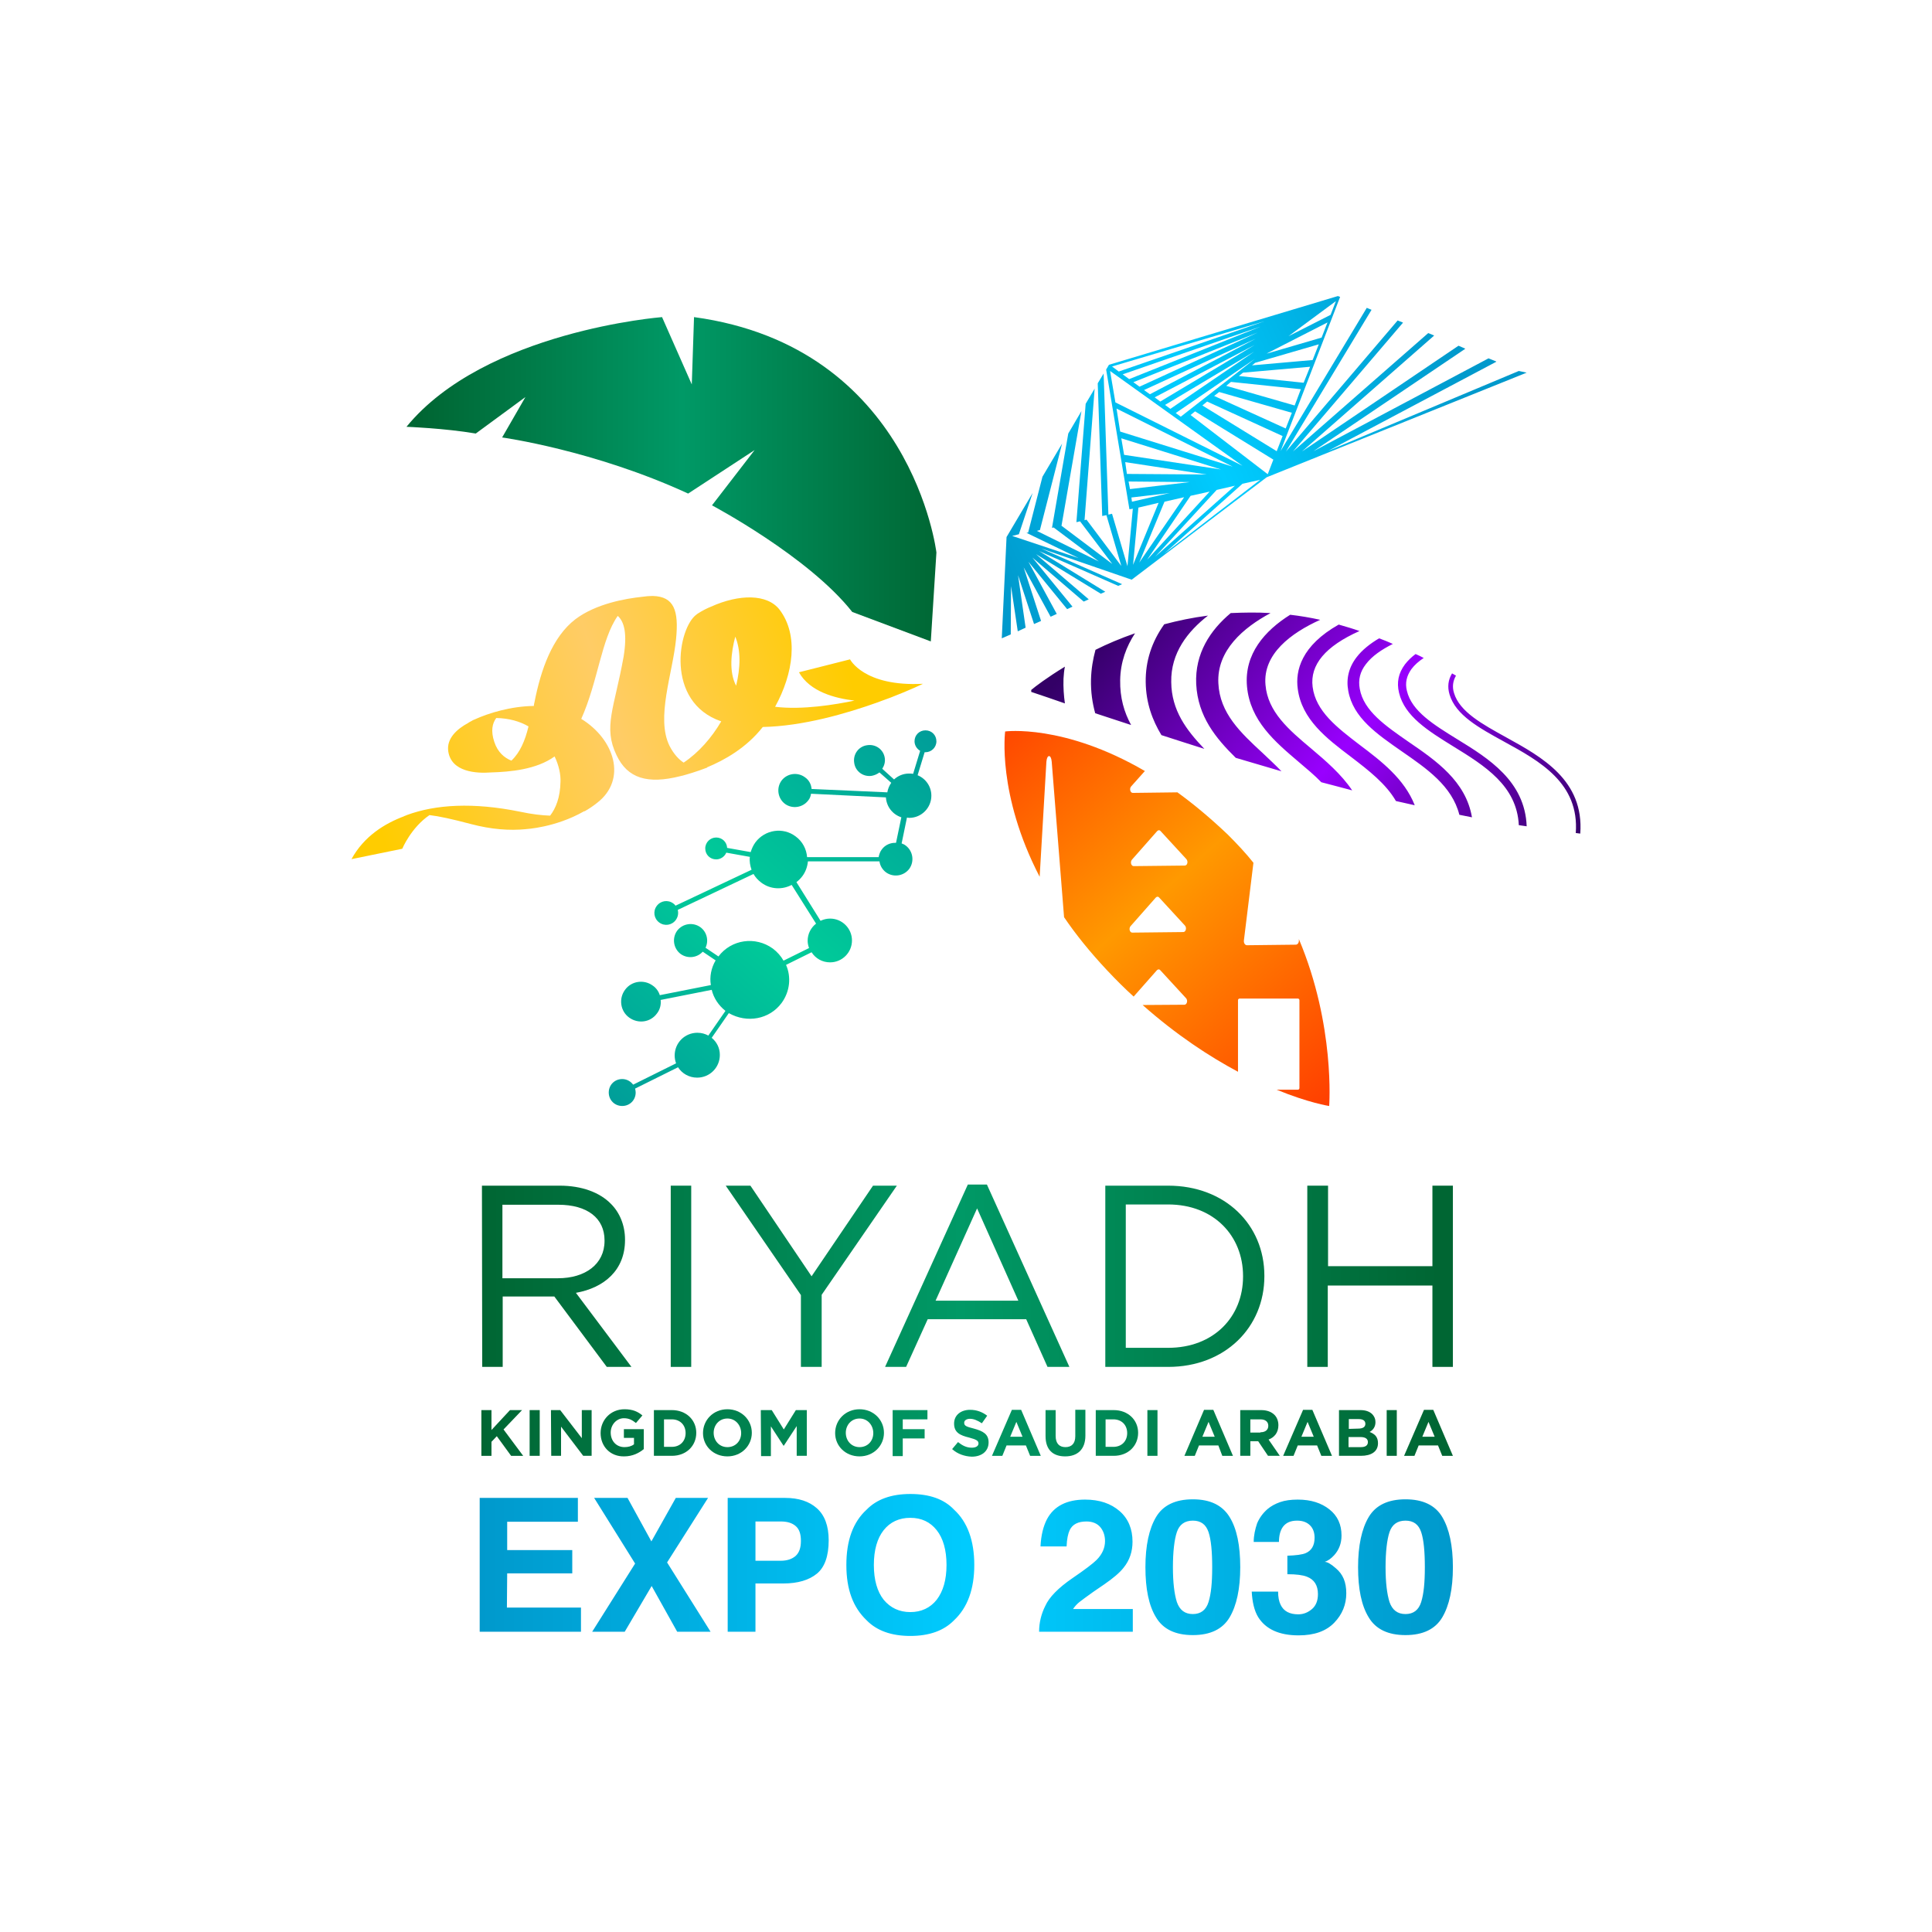 <?xml version="1.0" encoding="UTF-8"?><svg id="a" xmlns="http://www.w3.org/2000/svg" width="650" height="650" xmlns:xlink="http://www.w3.org/1999/xlink" viewBox="0 0 650 650"><defs><style>.ai{fill:url(#ah);}.ai,.aj,.ak,.al,.am,.an,.ao,.ap,.aq,.ar,.as,.at,.au,.av,.aw,.ax,.ay,.az,.ba,.bb,.bc,.bd,.be,.bf,.bg,.bh,.bi,.bj,.bk,.bl,.bm,.bn,.bo{stroke-width:0px;}.aj{fill:url(#ag);}.ak{fill:url(#aa);}.al{fill:url(#af);}.am{fill:url(#ae);}.an{fill:url(#ab);}.ao{fill:url(#ad);}.ap{fill:url(#ac);}.aq{fill:url(#b);}.ar{fill:url(#v);}.as{fill:url(#c);}.at{fill:url(#e);}.au{fill:url(#y);}.av{fill:url(#z);}.aw{fill:url(#x);}.ax{fill:url(#w);}.ay{fill:url(#u);}.az{fill:url(#t);}.ba{fill:url(#f);}.bb{fill:url(#d);}.bc{fill:url(#s);}.bd{fill:url(#j);}.be{fill:url(#q);}.bf{fill:url(#r);}.bg{fill:url(#i);}.bh{fill:url(#h);}.bi{fill:url(#m);}.bj{fill:url(#g);}.bk{fill:url(#o);}.bl{fill:url(#p);}.bm{fill:url(#k);}.bn{fill:url(#n);}.bo{fill:url(#l);}</style><linearGradient id="b" x1="162.142" y1="269.28" x2="484.091" y2="269.28" gradientTransform="translate(0 160.11)" gradientUnits="userSpaceOnUse"><stop offset="0" stop-color="#063"/><stop offset=".5" stop-color="#096"/><stop offset="1" stop-color="#063"/></linearGradient><linearGradient id="c" x1="162.166" y1="269.28" x2="484.115" y2="269.28" xlink:href="#b"/><linearGradient id="d" x1="162.166" y1="269.28" x2="484.115" y2="269.28" xlink:href="#b"/><linearGradient id="e" x1="162.166" y1="269.092" x2="484.115" y2="269.092" xlink:href="#b"/><linearGradient id="f" x1="162.166" y1="269.28" x2="484.115" y2="269.28" xlink:href="#b"/><linearGradient id="g" x1="162.166" y1="269.28" x2="484.115" y2="269.28" xlink:href="#b"/><linearGradient id="h" x1="162.166" y1="321.995" x2="484.115" y2="321.995" xlink:href="#b"/><linearGradient id="i" x1="162.166" y1="321.995" x2="484.115" y2="321.995" xlink:href="#b"/><linearGradient id="j" x1="162.166" y1="321.995" x2="484.115" y2="321.995" xlink:href="#b"/><linearGradient id="k" x1="162.166" y1="321.948" x2="484.115" y2="321.948" xlink:href="#b"/><linearGradient id="l" x1="162.166" y1="321.995" x2="484.115" y2="321.995" xlink:href="#b"/><linearGradient id="m" x1="162.166" y1="321.947" x2="484.115" y2="321.947" xlink:href="#b"/><linearGradient id="n" x1="162.166" y1="322.042" x2="484.115" y2="322.042" xlink:href="#b"/><linearGradient id="o" x1="162.166" y1="321.947" x2="484.115" y2="321.947" xlink:href="#b"/><linearGradient id="p" x1="162.166" y1="322.042" x2="484.115" y2="322.042" xlink:href="#b"/><linearGradient id="q" x1="162.166" y1="322.089" x2="484.115" y2="322.089" xlink:href="#b"/><linearGradient id="r" x1="162.166" y1="321.947" x2="484.115" y2="321.947" xlink:href="#b"/><linearGradient id="s" x1="162.166" y1="322.042" x2="484.115" y2="322.042" xlink:href="#b"/><linearGradient id="t" x1="162.166" y1="321.995" x2="484.115" y2="321.995" xlink:href="#b"/><linearGradient id="u" x1="162.166" y1="321.995" x2="484.115" y2="321.995" xlink:href="#b"/><linearGradient id="v" x1="162.166" y1="321.947" x2="484.115" y2="321.947" xlink:href="#b"/><linearGradient id="w" x1="162.166" y1="321.995" x2="484.115" y2="321.995" xlink:href="#b"/><linearGradient id="x" x1="162.166" y1="321.947" x2="484.115" y2="321.947" xlink:href="#b"/><linearGradient id="y" x1="162.166" y1="321.995" x2="484.115" y2="321.995" xlink:href="#b"/><linearGradient id="z" x1="162.166" y1="321.995" x2="484.115" y2="321.995" xlink:href="#b"/><linearGradient id="aa" x1="162.166" y1="321.947" x2="484.115" y2="321.947" xlink:href="#b"/><linearGradient id="ab" x1="161.387" y1="366.403" x2="488.811" y2="366.403" gradientTransform="translate(0 160.11)" gradientUnits="userSpaceOnUse"><stop offset="0" stop-color="#09c"/><stop offset=".51" stop-color="#0cf"/><stop offset="1" stop-color="#09c"/></linearGradient><linearGradient id="ac" x1="141.564" y1="1.131" x2="317.363" y2="1.131" xlink:href="#b"/><linearGradient id="ad" x1="122.929" y1="104.066" x2="280.707" y2="51.738" gradientTransform="translate(0 160.11)" gradientUnits="userSpaceOnUse"><stop offset="0" stop-color="#fc0"/><stop offset=".52" stop-color="#fc6"/><stop offset="1" stop-color="#fc0"/></linearGradient><linearGradient id="ae" x1="317.588" y1="79.959" x2="196.835" y2="213.596" gradientTransform="translate(0 160.11)" gradientUnits="userSpaceOnUse"><stop offset="0" stop-color="#099"/><stop offset=".52" stop-color="#0c9"/><stop offset="1" stop-color="#099"/></linearGradient><linearGradient id="af" x1="486.03" y1="-50.61" x2="327.346" y2="21.279" xlink:href="#ab"/><linearGradient id="ag" x1="382.787" y1="38.345" x2="508.369" y2="149.753" gradientTransform="translate(0 160.11)" gradientUnits="userSpaceOnUse"><stop offset="0" stop-color="#306"/><stop offset=".52" stop-color="#90f"/><stop offset="1" stop-color="#306"/></linearGradient><linearGradient id="ah" x1="327.669" y1="69.807" x2="458.079" y2="217.121" gradientTransform="translate(0 160.11)" gradientUnits="userSpaceOnUse"><stop offset="0" stop-color="#f30"/><stop offset=".48" stop-color="#f90"/><stop offset="1" stop-color="#f30"/></linearGradient></defs><path class="aq" d="M162.142,398.904h26.145c7.456,0,13.497,2.265,17.273,6.135,2.926,2.926,4.719,7.173,4.719,11.987v.189c0,10.099-6.985,16.046-16.517,17.744l18.688,24.918h-8.306l-17.65-23.691h-17.367v23.691h-6.89l-.094-60.973h0ZM187.721,430.051c9.155,0,15.668-4.719,15.668-12.553v-.189c0-7.456-5.758-11.987-15.574-11.987h-18.783v24.729h18.688Z"/><path class="as" d="M225.664,398.904h6.89v60.973h-6.89v-60.973Z"/><path class="bb" d="M269.459,435.714l-25.295-36.81h8.306l20.576,30.487,20.67-30.487h8.023l-25.295,36.716v24.257h-6.985v-24.163h0Z"/><path class="at" d="M325.618,398.526h6.418l27.749,61.351h-7.362l-7.173-16.046h-33.129l-7.268,16.046h-7.079l27.844-61.351h0ZM342.607,437.602l-13.875-31.053-13.969,31.053h27.844Z"/><path class="ba" d="M371.867,398.904h21.142c19.16,0,32.374,13.12,32.374,30.298v.189c0,17.178-13.214,30.487-32.374,30.487h-21.142v-60.973h0ZM393.009,453.459c15.385,0,25.201-10.477,25.201-23.974v-.189c0-13.497-9.816-24.068-25.201-24.068h-14.252v48.231l14.252 0h0Z"/><path class="bj" d="M439.919,398.904h6.89v27.089h35.111v-27.089h6.89v60.973h-6.89v-27.372h-35.206v27.372h-6.89v-60.973h.094Z"/><path class="bh" d="M161.953,474.412h3.398v6.701l6.229-6.701h4.059l-6.229,6.513,6.607,8.872h-4.059l-4.814-6.607-1.793,1.888v4.719h-3.398v-15.385h0Z"/><path class="bg" d="M178.188,474.412h3.398v15.385h-3.398v-15.385h0Z"/><path class="bd" d="M185.361,474.412h3.115l7.268,9.439v-9.439h3.304v15.385h-2.832l-7.456-9.816v9.816h-3.304l-.094-15.385h0Z"/><path class="bm" d="M202.067,482.152h0c0-4.436,3.398-8.023,8.023-8.023,2.737,0,4.436.755,6.041,2.076l-2.171,2.548c-1.227-.944-2.265-1.605-4.059-1.605-2.454,0-4.436,2.171-4.436,4.814h0c0,2.832,1.888,4.908,4.625,4.908,1.227,0,2.36-.283,3.209-.944v-2.171h-3.398v-2.926h6.701v6.701c-1.605,1.321-3.775,2.454-6.607,2.454-4.625.094-7.928-3.303-7.928-7.834h0Z"/><path class="bo" d="M220,474.412h6.041c4.814,0,8.212,3.304,8.212,7.645h0c0,4.342-3.304,7.74-8.212,7.74h-6.041v-15.385h0ZM226.041,486.777c2.737,0,4.625-1.888,4.625-4.625h0c0-2.737-1.888-4.625-4.625-4.625h-2.643v9.25h2.643v0Z"/><path class="bi" d="M236.518,482.152h0c0-4.436,3.492-8.023,8.212-8.023s8.212,3.587,8.212,7.928h0c0,4.342-3.492,7.928-8.212,7.928s-8.212-3.492-8.212-7.834ZM249.354,482.152h0c0-2.643-1.888-4.908-4.625-4.908s-4.625,2.171-4.625,4.814h0c0,2.643,1.888,4.814,4.625,4.814s4.625-2.076,4.625-4.719h0Z"/><path class="bn" d="M255.961,474.412h3.681l4.059,6.513,4.059-6.513h3.681v15.385h-3.398v-10.005l-4.342,6.607h-.094l-4.247-6.513v10.005h-3.304l-.094-15.479h0Z"/><path class="bk" d="M280.974,482.152h0c0-4.436,3.492-8.023,8.212-8.023s8.212,3.587,8.212,7.928h0c0,4.342-3.492,7.928-8.212,7.928s-8.212-3.492-8.212-7.834ZM293.81,482.152h0c0-2.643-1.888-4.908-4.625-4.908s-4.625,2.171-4.625,4.814h0c0,2.643,1.888,4.814,4.625,4.814s4.625-2.076,4.625-4.719h0Z"/><path class="bl" d="M300.323,474.412h11.704v3.115h-8.306v3.304h7.362v3.115h-7.362v5.946h-3.398v-15.479h0Z"/><path class="be" d="M320.332,487.532l1.982-2.36c1.416,1.133,2.832,1.888,4.625,1.888,1.416,0,2.265-.566,2.265-1.416h0c0-.849-.566-1.321-3.115-1.982-3.115-.755-5.097-1.699-5.097-4.719h0c0-2.832,2.265-4.625,5.38-4.625,2.265,0,4.153.755,5.758,1.982l-1.793,2.548c-1.416-.944-2.737-1.51-3.964-1.51s-1.982.566-1.982,1.321h0c0,1.038.661,1.321,3.304,1.982,3.115.849,4.908,1.888,4.908,4.625h0c0,3.02-2.36,4.814-5.663,4.814-2.36-.094-4.719-.849-6.607-2.548h0Z"/><path class="bf" d="M340.437,474.318h3.115l6.607,15.479h-3.587l-1.416-3.492h-6.513l-1.416,3.492h-3.492l6.701-15.479h0ZM344.023,483.379l-2.076-5.002-2.076,5.002h4.153Z"/><path class="bc" d="M351.763,483.19v-8.778h3.398v8.683c0,2.548,1.227,3.775,3.304,3.775s3.304-1.227,3.304-3.681v-8.872h3.398v8.683c0,4.625-2.643,6.985-6.796,6.985s-6.607-2.265-6.607-6.796h0Z"/><path class="az" d="M368.658,474.412h6.041c4.814,0,8.212,3.304,8.212,7.645h0c0,4.342-3.304,7.74-8.212,7.74h-6.041v-15.385h0ZM374.604,486.777c2.737,0,4.625-1.888,4.625-4.625h0c0-2.737-1.888-4.625-4.625-4.625h-2.643v9.25h2.643v0Z"/><path class="ay" d="M386.025,474.412h3.398v15.385h-3.398v-15.385h0Z"/><path class="ar" d="M405.091,474.318h3.115l6.607,15.479h-3.587l-1.321-3.492h-6.513l-1.416,3.492h-3.492l6.607-15.479h0ZM408.677,483.379l-2.076-5.002-2.076,5.002h4.153Z"/><path class="ax" d="M417.172,474.412h7.079c1.982,0,3.492.566,4.53,1.605.849.849,1.321,2.076,1.321,3.492h0c0,2.454-1.321,4.059-3.304,4.814l3.775,5.474h-3.964l-3.304-4.908h-2.643v4.908h-3.398v-15.385h-.094ZM424.062,481.869c1.699,0,2.643-.849,2.643-2.171h0c0-1.416-1.038-2.171-2.643-2.171h-3.398v4.436h3.398v-.094Z"/><path class="aw" d="M438.409,474.318h3.115l6.607,15.479h-3.587l-1.416-3.492h-6.513l-1.416,3.492h-3.492l6.701-15.479h0ZM441.995,483.379l-2.076-5.002-2.076,5.002h4.153Z"/><path class="au" d="M450.49,474.412h7.173c1.793,0,3.115.472,4.059,1.416.661.755,1.038,1.51,1.038,2.643h0c0,1.699-.944,2.737-1.982,3.304,1.793.661,2.832,1.699,2.832,3.775h0c0,2.832-2.265,4.247-5.758,4.247h-7.362v-15.385h0ZM456.908,480.642c1.51,0,2.454-.472,2.454-1.605h0c0-1.038-.755-1.605-2.265-1.605h-3.304v3.304l3.115-.094h0ZM457.852,486.871c1.51,0,2.36-.566,2.36-1.699h0c0-1.038-.755-1.699-2.548-1.699h-3.964v3.398h4.153Z"/><path class="av" d="M466.536,474.412h3.398v15.385h-3.398v-15.385h0Z"/><path class="ak" d="M479.089,474.318h3.115l6.607,15.479h-3.587l-1.416-3.492h-6.513l-1.416,3.492h-3.492l6.701-15.479h0ZM482.676,483.379l-2.076-5.002-2.076,5.002h4.153Z"/><path class="an" d="M274.838,507.447c-2.643-2.36-6.229-3.492-10.666-3.492h-19.349v45.022h9.344v-16.234h9.344c4.908,0,8.683-1.133,11.326-3.304s3.964-5.946,3.964-11.232c0-4.814-1.321-8.4-3.964-10.76h0ZM267.665,523.493c-1.227,1.038-2.832,1.605-5.002,1.605h-8.495v-13.214h8.495c2.171,0,3.775.472,5.002,1.51s1.793,2.643,1.793,5.002-.566,3.964-1.793,5.097h0ZM170.637,529.345h21.897v-7.834h-21.897v-9.533h23.785v-8.023h-33.035v45.022h34.073v-8.117h-24.918l.094-11.515h0ZM238.217,503.955h-10.854l-8.212,14.63-8.023-14.63h-11.232l13.78,22.086-14.441,22.936h10.949l9.061-15.385,8.589,15.385h11.232l-14.63-23.313,13.78-21.709h0ZM445.676,525.475c1.133-.378,2.171-1.133,3.209-2.265,1.605-1.793,2.454-3.964,2.454-6.607,0-3.681-1.321-6.607-4.059-8.778-2.737-2.171-6.229-3.304-10.666-3.304-2.36,0-4.342.283-5.946.849-1.605.566-3.02,1.321-4.247,2.36-1.605,1.416-2.737,3.02-3.492,4.814-.661,1.982-1.133,4.059-1.133,6.229h8.495c0-2.171.472-3.964,1.416-5.191,1.038-1.321,2.548-1.982,4.719-1.982,1.888,0,3.304.566,4.342,1.605,1.038,1.038,1.51,2.454,1.51,4.153,0,2.643-1.038,4.342-3.02,5.191-1.133.472-3.209.755-6.135.849v6.229c3.02,0,5.191.283,6.607.849,2.454.944,3.681,2.926,3.681,5.852,0,2.171-.661,3.87-1.982,5.002-1.321,1.133-2.832,1.793-4.625,1.793-2.926,0-4.908-1.038-5.946-3.209-.566-1.133-.849-2.643-.849-4.436h-8.872c.189,3.492.849,6.418,2.171,8.589,2.548,4.059,7.079,6.135,13.592,6.135,5.286,0,9.25-1.416,11.987-4.247s4.059-6.135,4.059-9.91-1.133-6.418-3.492-8.4c-1.699-1.51-2.926-2.171-3.775-2.171h0ZM401.315,504.427c-5.852,0-10.005,1.982-12.364,5.946s-3.587,9.627-3.587,16.895,1.133,12.931,3.587,16.895c2.36,3.964,6.513,5.946,12.364,5.946s10.005-1.982,12.364-5.946,3.587-9.627,3.587-16.895-1.133-12.931-3.587-16.895-6.513-5.946-12.364-5.946ZM406.601,538.972c-.849,2.737-2.643,4.059-5.286,4.059s-4.436-1.321-5.38-4.059c-.849-2.737-1.321-6.607-1.321-11.704s.472-9.25,1.321-11.798,2.643-3.87,5.38-3.87,4.436,1.321,5.286,3.87c.849,2.548,1.227,6.513,1.227,11.798s-.378,8.967-1.227,11.704ZM306.269,502.634c-6.418,0-11.326,1.793-14.724,5.286-4.53,4.153-6.796,10.288-6.796,18.594s2.265,14.252,6.796,18.594c3.398,3.492,8.306,5.286,14.724,5.286s11.326-1.793,14.724-5.286c4.53-4.247,6.796-10.477,6.796-18.594s-2.265-14.441-6.796-18.594c-3.398-3.587-8.306-5.286-14.724-5.286ZM315.141,538.217c-2.171,2.737-5.191,4.153-8.872,4.153s-6.701-1.416-8.967-4.153c-2.171-2.737-3.304-6.701-3.304-11.704s1.133-8.967,3.304-11.704,5.191-4.153,8.967-4.153,6.701,1.416,8.872,4.153,3.304,6.701,3.304,11.704-1.133,8.872-3.304,11.704h0ZM485.224,510.373c-2.36-3.964-6.513-5.946-12.364-5.946s-10.005,1.982-12.364,5.946c-2.36,3.964-3.587,9.627-3.587,16.895s1.133,12.931,3.587,16.895c2.36,3.964,6.513,5.946,12.364,5.946s10.005-1.982,12.364-5.946c2.36-3.964,3.587-9.627,3.587-16.895s-1.227-12.931-3.587-16.895ZM478.145,538.972c-.849,2.737-2.643,4.059-5.286,4.059s-4.436-1.321-5.38-4.059c-.849-2.737-1.321-6.607-1.321-11.704s.472-9.25,1.321-11.798,2.643-3.87,5.38-3.87,4.436,1.321,5.286,3.87c.849,2.548,1.227,6.513,1.227,11.798s-.378,8.967-1.227,11.704ZM363.183,538.972c.849-.661,2.36-1.793,4.625-3.398l3.587-2.454c3.02-2.076,5.286-3.964,6.607-5.663,2.076-2.548,3.02-5.474,3.02-8.778,0-4.247-1.416-7.74-4.342-10.288s-6.796-3.87-11.609-3.87c-6.135,0-10.477,2.171-12.836,6.607-1.227,2.36-1.982,5.38-2.171,9.155h8.778c.094-2.454.472-4.247,1.038-5.474.944-1.982,2.832-2.926,5.663-2.926,1.982,0,3.587.661,4.625,1.888,1.038,1.227,1.605,2.832,1.605,4.719,0,2.265-.944,4.436-2.832,6.324-1.227,1.227-3.964,3.304-8.117,6.135-4.814,3.304-7.834,6.418-9.155,9.344-1.321,2.643-2.076,5.569-2.076,8.683h31.525v-7.645h-20.104c.661-.944,1.321-1.699,2.171-2.36h0Z"/><path class="ap" d="M176.772,133.586l-7.834,13.592s30.864,4.247,62.578,18.877l22.369-14.63-14.347,18.594s32.469,17.178,47.193,35.867l26.428,9.91,1.888-29.92s-8.212-69.185-81.549-79.19l-.755,22.653-10.005-22.653s-59.557,4.625-85.985,36.905c0,0,12.742.472,23.313,2.265l16.706-12.27h0Z"/><path class="ao" d="M285.976,221.837l-17.178,4.342c3.681,6.607,12.27,8.778,18.688,9.533-6.324,1.321-17.556,3.209-26.711,2.076,6.135-11.137,8.023-24.068,1.51-32.657-4.153-5.38-13.592-5.286-23.03-1.038-1.416.566-2.926,1.321-4.53,2.36-.283.189-.378.283-.378.283-6.229,4.436-10.76,29.448,8.306,35.961-3.209,5.474-7.551,10.477-12.648,13.875-1.605-1.038-3.304-2.832-4.719-5.569-4.719-9.439,1.038-24.446,2.171-36.055.944-9.533-.661-14.252-7.834-14.441h.094-.189c-1.038,0-2.265.094-3.492.283-5.38.566-15.479,2.265-22.464,7.551-7.74,5.946-11.609,16.895-13.78,28.033-.094.378-.189.755-.189,1.133-7.645.094-15.196,2.36-20.104,4.625h0c-.283.094-.472.189-.755.378-.378.189-.661.378-1.038.566l-.094.094h0c-3.87,2.076-7.456,5.286-6.796,9.627,1.038,6.985,9.533,7.456,14.347,7.079h0c6.418-.189,15.29-.944,21.426-5.38,1.51,3.115,2.076,6.229,1.982,8.495-.094,5.38-1.605,8.967-3.492,11.421-2.832-.094-6.135-.472-10.099-1.321-15.762-3.209-28.41-2.454-38.132,1.133-.094,0-.094.094-.189.094-.189.094-.472.189-.755.283h.094c-6.607,2.454-13.592,6.796-17.744,14.441l17.084-3.492s2.926-7.079,9.155-11.326c3.209.378,7.551,1.321,13.969,3.02,6.796,1.793,12.931,2.265,18.594,1.699h-.189s9.91-.472,19.538-5.946c.094-.094.189-.094.283-.094,0,0-.094,0-.094.094,1.51-.849,2.926-1.793,4.342-2.926,10.099-7.834,5.852-21.331-5.38-28.221,5.663-12.648,6.701-26.711,12.27-34.64,2.265,1.982,3.209,6.135,1.982,13.686-3.115,17.367-6.985,23.691-2.36,33.224,3.681,7.74,10.382,9.816,21.52,6.985h0c.094,0,.189,0,.283-.094h.189c1.699-.472,4.719-1.321,8.4-2.737,0,0,.094,0,.094-.094h-.094c5.946-2.454,13.308-6.607,18.783-13.592,13.592-.283,28.127-4.53,38.698-8.306h0s1.699-.661,4.342-1.605c6.607-2.548,10.854-4.625,10.854-4.625-20.01,1.038-24.54-8.306-24.54-8.212h0ZM172.053,255.91c-2.36-.944-4.625-2.832-5.758-6.324-1.227-3.681-.661-6.229.661-8.023,4.342.094,7.928,1.133,10.854,2.832-1.133,4.719-2.832,8.778-5.758,11.515h0ZM247.655,230.709c-2.454-4.719-1.699-11.137-.283-16.517,1.888,4.53,1.793,10.382.283,16.517Z"/><path class="am" d="M262.946,337.459c2.832-3.87,3.304-8.778,1.51-12.836l8.589-4.247c1.321,2.076,3.587,3.398,6.229,3.398,4.059,0,7.362-3.304,7.362-7.362s-3.304-7.362-7.362-7.362c-1.133,0-2.265.283-3.209.755l-8.117-13.025c.755-.566,1.416-1.227,1.982-1.982,1.133-1.51,1.699-3.209,1.888-5.002h24.068c.189,1.416.944,2.737,2.171,3.681,2.454,1.793,5.946,1.321,7.834-1.133,1.793-2.454,1.321-5.946-1.133-7.834-.472-.378-.944-.566-1.416-.755l1.793-8.683c.283,0,.472.094.755.094,4.153,0,7.456-3.398,7.456-7.456,0-3.115-1.888-5.758-4.625-6.89l2.36-7.74h.283c1.982,0,3.681-1.605,3.681-3.681s-1.605-3.681-3.681-3.681-3.681,1.605-3.681,3.681c0,1.321.755,2.548,1.888,3.209l-2.36,7.74c-.472-.094-.944-.094-1.416-.094-1.888,0-3.681.755-5.002,1.982l-3.964-3.587c.661-1.038,1.038-2.265.849-3.587-.378-2.832-3.02-4.814-5.946-4.342-2.832.378-4.814,3.02-4.342,5.946.378,2.832,3.02,4.814,5.946,4.342.944-.189,1.793-.566,2.548-1.133l3.964,3.492c-.661.944-1.133,2.076-1.321,3.209l-25.484-1.133c-.094-1.51-.849-3.02-2.265-3.964-2.454-1.793-5.946-1.321-7.834,1.133-1.793,2.454-1.321,5.946,1.133,7.834,2.454,1.793,5.946,1.321,7.834-1.133.566-.661.849-1.51.944-2.265l25.201,1.227c.189,3.115,2.265,5.758,5.191,6.701l-1.793,8.589c-1.793-.094-3.681.661-4.814,2.265-.566.755-.849,1.605-1.038,2.548h-24.068c-.189-2.643-1.51-5.286-3.87-6.985-4.247-3.209-10.288-2.265-13.497,1.982-.755,1.038-1.227,2.076-1.605,3.304l-7.928-1.416c-.094-1.982-1.699-3.492-3.681-3.492s-3.681,1.605-3.681,3.681,1.605,3.681,3.681,3.681c1.51,0,2.832-.944,3.398-2.265l7.928,1.416c-.189,1.51.094,2.926.566,4.342l-25.579,12.081c-.189-.283-.472-.566-.755-.755-1.793-1.321-4.247-.944-5.569.849s-.944,4.247.849,5.569,4.247.944,5.569-.849c.755-1.038.944-2.265.661-3.398l25.484-12.081c.661,1.133,1.51,2.076,2.643,2.926,3.02,2.265,6.985,2.454,10.194.755l8.212,13.025c-1.699,1.321-2.832,3.398-2.832,5.758,0,.849.189,1.699.472,2.454l-8.589,4.247c-.849-1.51-2.076-2.926-3.587-4.059-5.852-4.247-13.969-3.115-18.311,2.643l-4.342-2.926c1.133-2.36.472-5.286-1.699-6.89-2.454-1.793-5.946-1.321-7.834,1.133-1.793,2.454-1.321,5.946,1.133,7.834,2.36,1.699,5.569,1.321,7.456-.755l4.342,2.926c-1.51,2.548-2.076,5.569-1.605,8.306l-17.178,3.398c-.378-1.227-1.227-2.454-2.36-3.209-2.926-2.171-7.173-1.605-9.344,1.416-2.171,2.926-1.605,7.173,1.416,9.344s7.173,1.605,9.344-1.416c1.038-1.321,1.416-3.02,1.227-4.53l17.178-3.398c.661,2.737,2.265,5.191,4.625,7.079l-5.758,8.306c-1.038-.566-2.265-.944-3.681-.944-4.247,0-7.645,3.398-7.645,7.645,0,.944.189,1.888.472,2.643l-14.441,7.173c-.849-1.133-2.171-1.888-3.681-1.888-2.548,0-4.53,1.982-4.53,4.53s1.982,4.53,4.53,4.53,4.53-1.982,4.53-4.53c0-.472-.094-.849-.189-1.321l14.441-7.173c1.321,2.076,3.681,3.492,6.418,3.492,4.247,0,7.645-3.398,7.645-7.645,0-2.36-1.038-4.342-2.737-5.758l5.758-8.306c6.135,3.492,13.686,2.076,17.744-3.398h0Z"/><path class="al" d="M510.991,124.808l-64.182,26.9,56.631-30.015-.094-.094-2.548-1.038-58.897,31.242,51.063-34.451-.094-.094-2.171-.944-52.667,35.583,44.456-38.981-.094-.094-1.888-.755-45.494,39.831,36.999-43.323-.094-.094-1.699-.661-37.565,44.078,28.788-47.665-1.605-.661-28.976,48.137,20.01-51.818-.755-.283-77.019,23.124-.944,1.605,7.834,47.004,1.227-.189v.094h-.094l-1.793,19.255-5.191-17.65-1.227.283-1.605-47.476-1.982,3.304,1.51,44.644,1.416-.283,5.002,17.084-11.704-15.574-.661.189,3.398-44.267-3.02,5.097-3.115,39.831,1.227-.283,10.854,14.347-17.178-12.931h.094l6.701-38.509-4.436,7.551-5.474,31.714.566-.094,15.196,11.421-20.859-10.288,1.038-.283,7.456-29.071-6.607,11.137-4.814,18.783-.566.094,17.556,8.495-22.369-7.456,2.265-.566,4.625-13.875-8.778,14.819-1.605,34.073,3.02-1.321.094-16.234,2.265,15.196,2.643-1.227-2.548-17.65,5.38,16.423,2.36-1.038-5.852-18.028,9.061,16.612,2.076-.944-9.533-17.556,13.025,15.951,1.793-.849-13.497-16.517,17.273,14.819,1.699-.755-17.744-15.196,21.803,13.308,1.51-.661-22.275-13.686,26.617,11.704,1.321-.566-27.183-11.987,30.392,10.477,45.399-34.451,87.495-35.206-2.643-.566h0ZM432.557,144.157l-24.068-10.949,1.699-1.321,24.446,6.985-2.076,5.286ZM423.118,111.877l-39.736,18.216-2.076-1.51,41.813-16.706h0ZM379.89,127.545l-2.171-1.605,46.343-16.046-44.172,17.65ZM422.458,113.954l-35.583,18.688-1.982-1.416,37.565-17.273h0ZM422.174,116.03l-31.808,19.066-1.888-1.416,33.696-17.65h0ZM421.986,118.295l-28.221,19.255-1.793-1.321,30.015-17.933ZM422.174,120.75l-24.918,19.443-1.699-1.227,26.617-18.216ZM435.577,136.418l-23.03-6.607,1.605-1.321,23.502,2.454-2.076,5.474ZM438.598,128.772l-21.803-2.265,1.416-1.133,22.558-1.982-2.171,5.38h0ZM441.618,121.127l-20.387,1.793,1.038-.849,21.426-6.229-2.076,5.286h0ZM449.452,101.306l-1.793,4.625-14.158,7.173,15.951-11.798h0ZM426.327,118.862l20.293-10.382-1.982,5.097-18.405,5.38.094-.094h0ZM425.384,108.102l-48.986,16.895-2.265-1.699,51.251-15.196ZM373.471,124.808l44.55,31.902-42.757-21.331-1.793-10.571h0ZM375.642,137.456l39.076,19.538-37.849-11.798-1.227-7.74ZM377.247,147.461l33.507,10.477-32.563-4.908-.944-5.569h0ZM378.568,155.483l27.372,4.153-26.806-.189-.566-3.964ZM379.701,161.996l20.67.189-20.199,2.36-.472-2.548h0ZM380.834,168.792l-.189-1.416,12.931-1.51-12.742,2.926h0ZM383.004,170.774l6.796-1.605-8.589,20.859,1.793-19.255h0ZM391.782,168.792l6.607-1.51-15.102,21.992,8.495-20.482h0ZM400.56,166.81l6.418-1.416-21.048,22.936,14.63-21.52h0ZM409.338,164.828l6.135-1.416-26.806,23.88,20.67-22.464ZM391.688,186.253l26.334-23.502,5.946-1.321-32.28,24.823h0ZM426.516,159.542l-25.956-19.915,1.51-1.227,26.334,16.234-1.888,4.908ZM404.524,136.418l1.605-1.321,25.39,11.609-1.982,5.097-25.012-15.385h0Z"/><path class="aj" d="M441.146,251.851c-7.551-6.324-14.63-12.365-15.385-21.426-.944-10.382,8.589-17.461,18.405-21.897-3.398-.755-6.796-1.321-10.099-1.699-8.589,5.38-15.479,13.214-14.535,24.068,1.038,11.609,9.439,18.688,17.556,25.579,2.548,2.171,5.191,4.342,7.456,6.701,3.492.944,6.985,1.793,10.382,2.737-3.681-5.474-8.872-9.91-13.78-14.063h0ZM409.904,229.859c-.566-11.043,8.4-18.688,17.556-23.596-4.625-.283-9.061-.189-13.403,0-6.89,5.758-12.081,13.592-11.609,23.88.566,10.949,6.607,18.216,13.308,24.823,5.191,1.51,10.288,3.02,15.385,4.53-2.076-2.171-4.247-4.153-6.324-6.135-7.456-6.89-14.441-13.403-14.913-23.502h0ZM368.563,218.627c-.849,3.115-1.416,6.418-1.51,10.005-.094,4.153.472,7.928,1.416,11.326,4.059,1.321,8.117,2.643,12.081,3.964-2.36-4.342-3.775-9.155-3.681-15.102.094-6.041,2.076-11.326,5.002-15.762-4.908,1.699-9.344,3.587-13.308,5.569h0ZM357.803,228.349c.094-1.416.189-2.737.472-4.059-6.041,3.681-10.005,6.701-11.326,7.834v.661c3.87,1.321,7.645,2.548,11.326,3.87-.378-2.643-.566-5.38-.472-8.306h0ZM406.412,207.112c-5.191.661-10.099,1.699-14.724,2.926-4.247,5.946-6.324,12.459-6.229,19.443.094,7.079,2.265,12.836,5.286,17.839,4.908,1.605,9.722,3.115,14.441,4.625-6.041-6.324-11.043-12.931-11.137-22.464-.189-9.816,5.569-17.084,12.364-22.369h0ZM490.321,248.736c-7.928-4.908-15.385-9.439-16.989-16.329-.661-2.643-.094-5.002,1.51-7.268,1.038-1.416,2.454-2.643,4.153-3.775-.944-.472-1.793-.944-2.737-1.321-1.416,1.038-2.643,2.265-3.587,3.492-2.171,2.926-2.832,6.041-1.982,9.533,1.888,7.928,9.816,12.836,18.216,18.028,10.571,6.513,21.426,13.214,22.086,26.522.849.094,1.793.283,2.643.378-.566-15.196-12.836-22.841-23.313-29.26h0ZM457.475,250.624c-7.645-5.852-14.819-11.326-15.857-19.538-.944-7.456,4.342-13.686,15.762-18.783-2.36-.849-4.719-1.51-6.985-2.171-12.553,7.079-14.63,15.479-13.78,21.614,1.321,10.288,9.722,16.706,17.839,22.841,6.041,4.625,11.798,9.061,15.196,14.913,2.076.472,4.247.944,6.324,1.416-3.492-8.872-11.232-14.819-18.5-20.293ZM506.744,248.076c-8.023-4.436-15.668-8.589-17.556-14.913-.661-2.076-.378-4.059.661-5.852-.472-.283-.944-.566-1.321-.755-1.321,2.171-1.605,4.53-.849,7.079,2.076,6.985,9.91,11.232,18.311,15.857,12.081,6.607,25.39,13.969,24.163,30.77.472.094,1.038.094,1.51.189,1.321-17.933-12.931-25.767-24.918-32.374h0ZM473.898,249.586c-7.74-5.38-15.102-10.382-16.423-17.839-.566-3.02.094-5.758,2.076-8.306,2.076-2.737,5.286-4.908,9.061-6.796-1.51-.661-3.02-1.321-4.625-1.888-3.02,1.793-5.663,3.87-7.551,6.324-2.643,3.398-3.587,7.268-2.832,11.326,1.605,9.061,9.627,14.535,18.028,20.387,8.306,5.758,16.895,11.609,19.349,21.331,1.416.283,2.832.566,4.247.849-2.076-12.176-12.081-19.066-21.331-25.39h0Z"/><path class="ai" d="M436.993,315.939v.283c.094.849-.378,1.605-1.038,1.605l-16.423.189c-.661,0-1.133-.755-1.038-1.605l3.209-26.145c-2.548-3.209-5.474-6.324-8.589-9.439-5.852-5.569-11.515-10.288-16.989-14.252l-15.007.189c-.849,0-1.227-1.416-.566-2.171l4.625-5.191c-27.372-15.951-47.004-13.308-47.004-13.308,0,0-2.832,21.048,11.609,48.892l2.265-38.698c.189-2.548,1.605-2.548,1.793,0l4.153,52.29c3.964,5.852,8.778,11.798,14.441,17.839,3.02,3.209,5.946,6.135,8.967,8.872l7.834-8.872c.378-.378.849-.378,1.133,0l8.683,9.439c.661.755.283,2.171-.566,2.171l-14.064.094c11.515,10.194,22.558,17.367,32.091,22.464v-24.068c0-.283.189-.566.566-.566h19.538c.283,0,.566.189.566.566v29.543c0,.283-.189.566-.566.566h-7.079c10.76,4.436,17.65,5.474,17.65,5.474,0,0,2.076-27.089-10.194-56.159h0ZM398.106,313.579l-17.178.189c-.849,0-1.227-1.416-.566-2.171l8.495-9.627c.378-.378.849-.378,1.133,0l8.683,9.439c.661.755.283,2.171-.566,2.171ZM398.578,291.21l-17.178.189c-.849,0-1.227-1.416-.566-2.171l8.495-9.627c.378-.378.849-.378,1.133,0l8.683,9.439c.661.755.378,2.171-.566,2.171Z"/></svg>